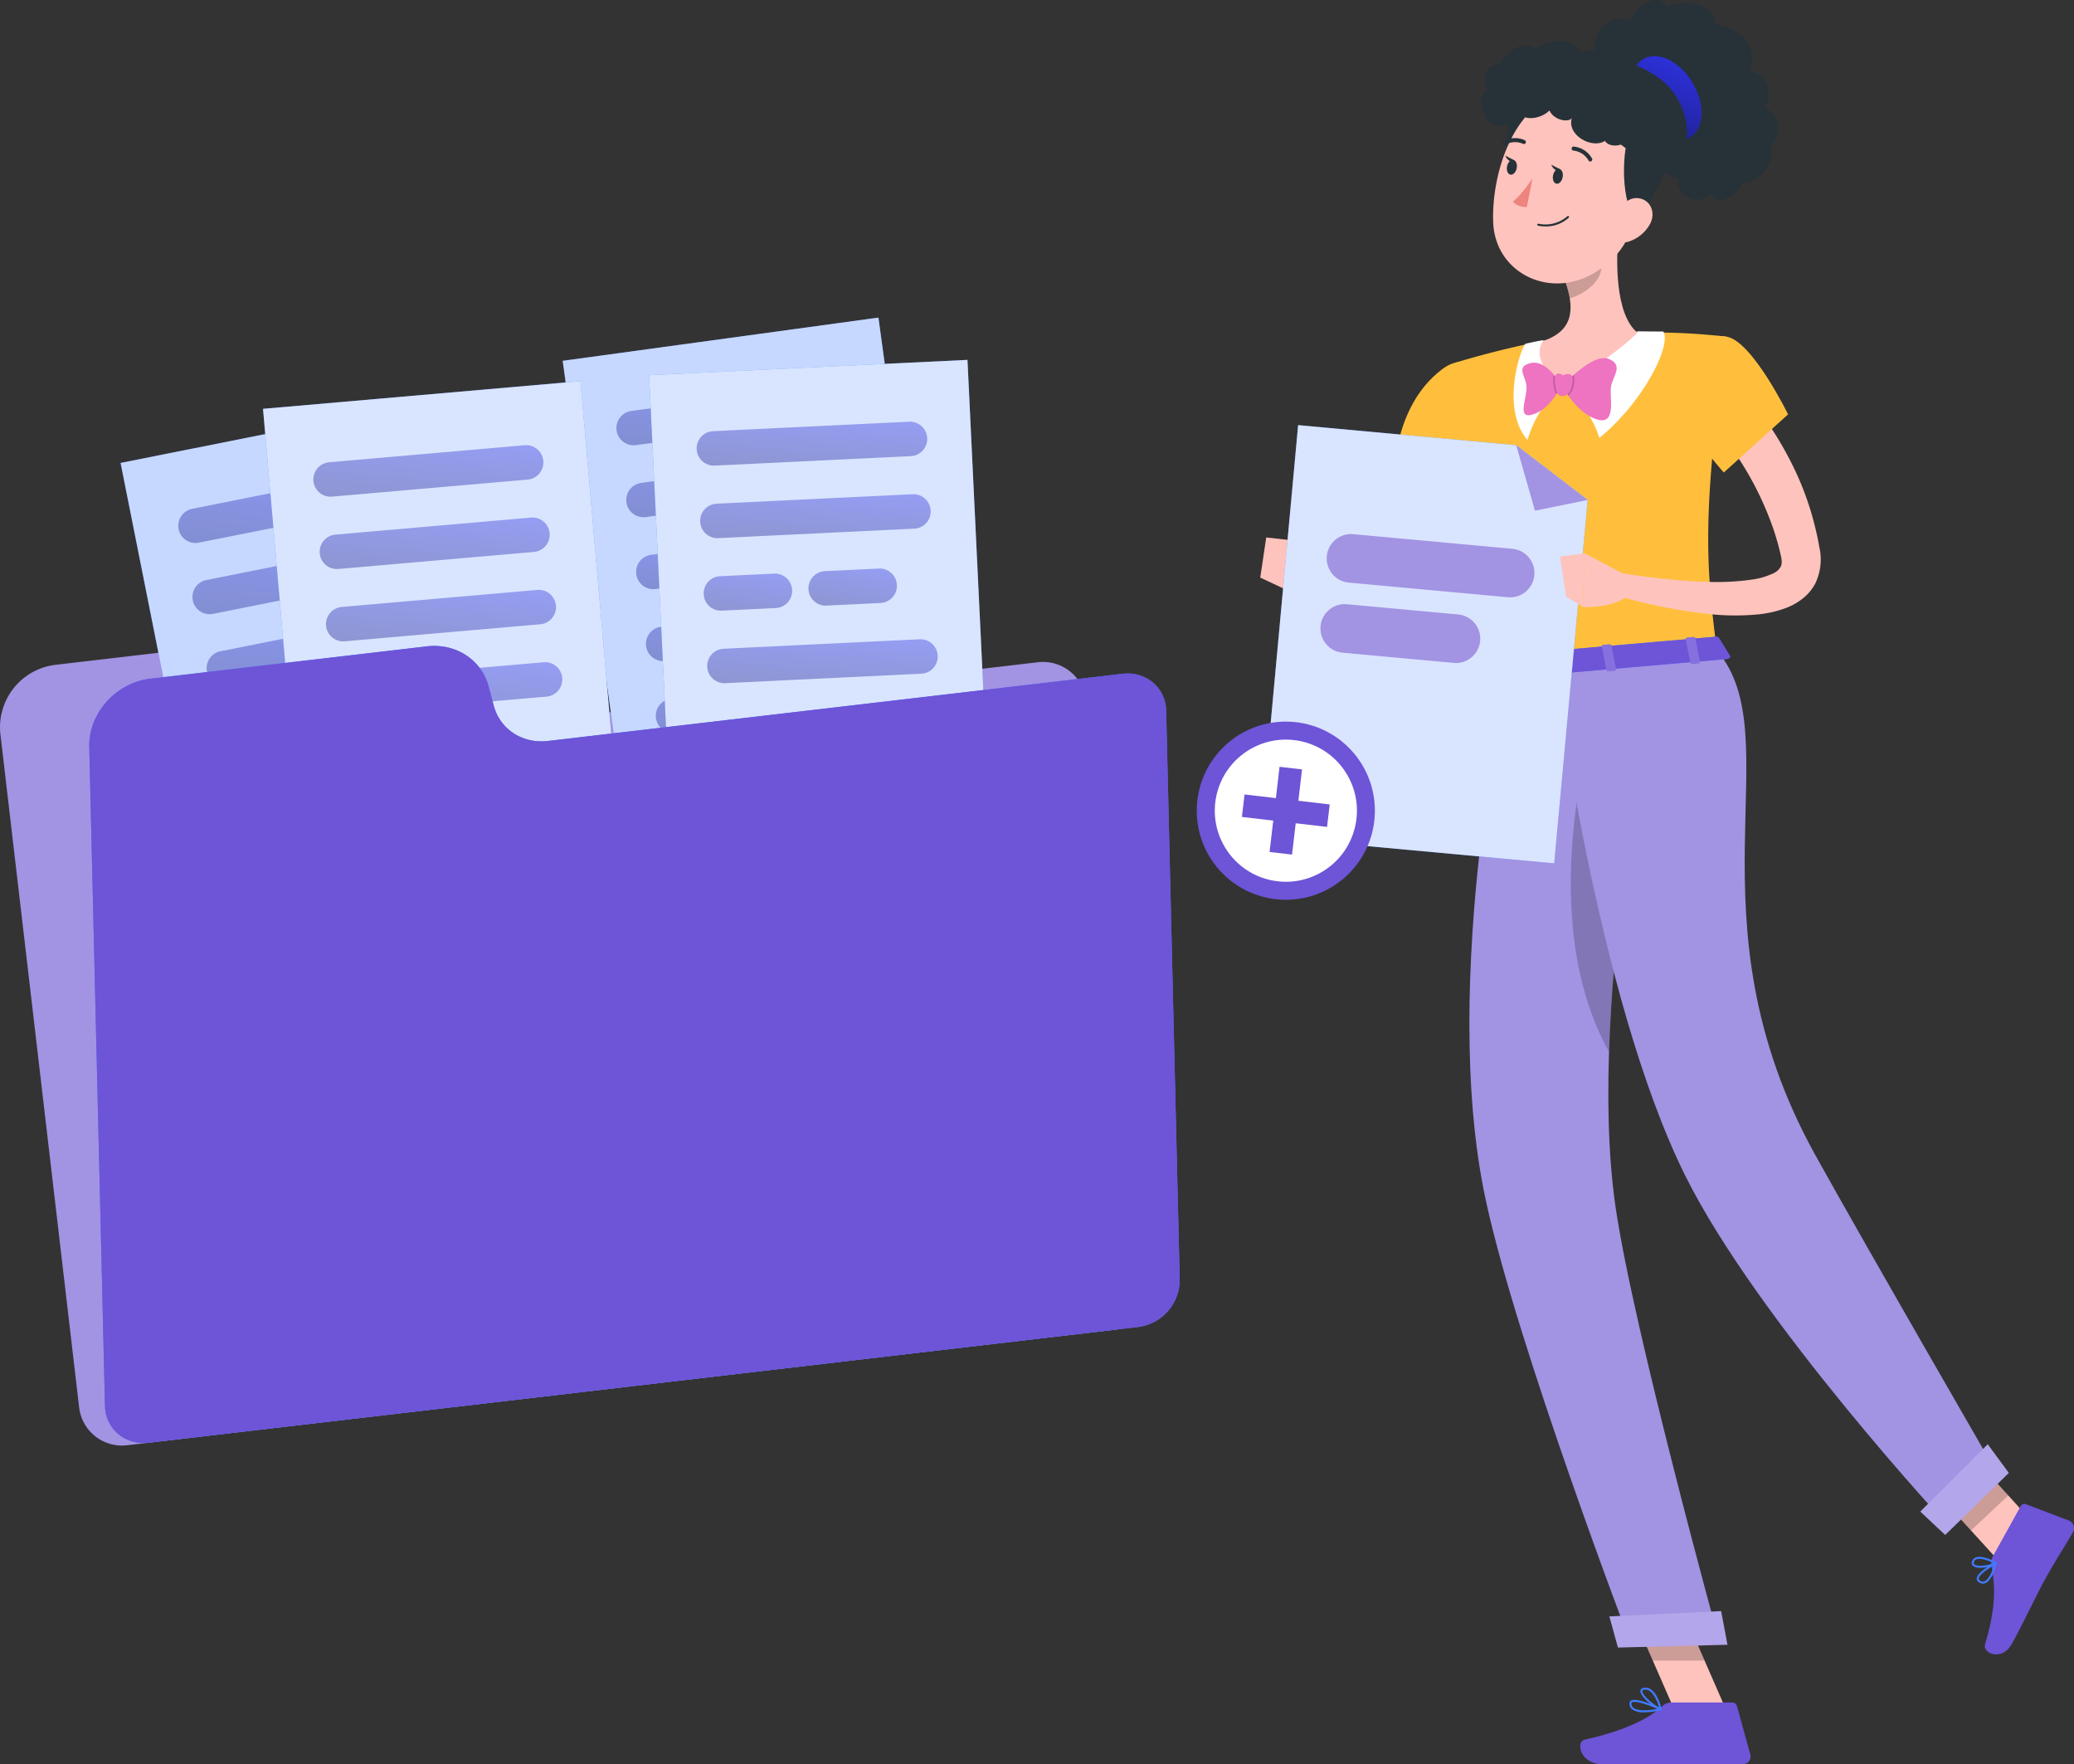 <svg xmlns="http://www.w3.org/2000/svg" xmlns:xlink="http://www.w3.org/1999/xlink" width="580.26" height="493.517" viewBox="0 0 580.26 493.517">
  <rect x="0" y="0" width="580.26" height="493.517" fill="#333333" stroke="none"/>
  <defs>
    <linearGradient id="linear-gradient" x1="0.959" y1="-0.457" x2="0.275" y2="1.293" gradientUnits="objectBoundingBox">
      <stop offset="0" stop-color="#3539ff"/>
      <stop offset="1" stop-color="#1b1d80"/>
    </linearGradient>
  </defs>
  <g id="Group_3107" data-name="Group 3107" transform="translate(-1157.74 -1505)">
    <g id="Folder" transform="translate(1157.74 1593.841)">
      <g id="Group_362" data-name="Group 362" transform="translate(0 0)">
        <path id="Path_435" data-name="Path 435" d="M177.936,247.232,176,241.788a17.59,17.59,0,0,0-18.61-11.562l-77.346,9.045a17.59,17.59,0,0,0-15.427,19.513l22.016,188.23a12.061,12.061,0,0,0,13.381,10.58l276.734-32.365a12.064,12.064,0,0,0,10.58-13.383L368.291,249.129a12.063,12.063,0,0,0-13.383-10.58l-160.7,18.795A15.386,15.386,0,0,1,177.936,247.232Z" transform="translate(-64.491 -142.141)" fill="#a393e3"/>
        <g id="Group_351" data-name="Group 351" transform="translate(33.737 23.232)">
          <g id="Group_349" data-name="Group 349" transform="translate(0 0)">
            <rect id="Rectangle_63" data-name="Rectangle 63" width="89.159" height="122.834" transform="translate(0 17.426) rotate(-11.271)" fill="#407bff"/>
            <rect id="Rectangle_64" data-name="Rectangle 64" width="89.159" height="122.834" transform="translate(0 17.426) rotate(-11.271)" fill="#fff" opacity="0.7"/>
          </g>
          <g id="Group_350" data-name="Group 350" transform="translate(16.134 19.44)" opacity="0.4">
            <path id="Path_436" data-name="Path 436" d="M154.934,211.674l-53.863,10.733a4.821,4.821,0,0,1-5.671-3.786h0a4.823,4.823,0,0,1,3.787-5.673l53.861-10.735A4.824,4.824,0,0,1,158.721,206h0A4.824,4.824,0,0,1,154.934,211.674Z" transform="translate(-95.306 -202.12)" fill="url(#linear-gradient)"/>
            <path id="Path_437" data-name="Path 437" d="M157.387,223.98l-53.863,10.735a4.82,4.82,0,0,1-5.671-3.787h0a4.82,4.82,0,0,1,3.787-5.671L155.5,214.522a4.823,4.823,0,0,1,5.673,3.787h0A4.822,4.822,0,0,1,157.387,223.98Z" transform="translate(-93.789 -194.509)" fill="url(#linear-gradient)"/>
            <path id="Path_438" data-name="Path 438" d="M159.84,236.289l-53.863,10.735a4.822,4.822,0,0,1-5.671-3.787h0a4.822,4.822,0,0,1,3.786-5.673l53.863-10.735a4.824,4.824,0,0,1,5.673,3.787h0A4.824,4.824,0,0,1,159.84,236.289Z" transform="translate(-92.272 -186.897)" fill="url(#linear-gradient)"/>
            <path id="Path_439" data-name="Path 439" d="M162.293,248.6,108.43,259.33a4.823,4.823,0,0,1-5.673-3.787h0a4.822,4.822,0,0,1,3.787-5.671l53.863-10.735a4.82,4.82,0,0,1,5.671,3.787h0A4.819,4.819,0,0,1,162.293,248.6Z" transform="translate(-90.755 -179.286)" fill="#407bff"/>
            <path id="Path_440" data-name="Path 440" d="M150.025,262.717l-39.142,7.8a4.824,4.824,0,0,1-5.673-3.787h0A4.824,4.824,0,0,1,109,261.058l39.142-7.8a4.824,4.824,0,0,1,5.673,3.787h0A4.824,4.824,0,0,1,150.025,262.717Z" transform="translate(-89.238 -170.554)" fill="#407bff"/>
          </g>
        </g>
        <g id="Group_354" data-name="Group 354" transform="translate(157.431)">
          <g id="Group_352" data-name="Group 352" transform="translate(0)">
            <rect id="Rectangle_65" data-name="Rectangle 65" width="89.159" height="122.834" transform="translate(0 12.09) rotate(-7.793)" fill="#407bff"/>
            <rect id="Rectangle_66" data-name="Rectangle 66" width="89.159" height="122.834" transform="translate(0 12.09) rotate(-7.793)" fill="#fff" opacity="0.7"/>
          </g>
          <g id="Group_353" data-name="Group 353" transform="translate(15.029 18.63)" opacity="0.4">
            <path id="Path_441" data-name="Path 441" d="M230.943,196.865l-54.413,7.448a4.824,4.824,0,0,1-5.433-4.124h0a4.822,4.822,0,0,1,4.124-5.431l54.415-7.448a4.822,4.822,0,0,1,5.431,4.124h0A4.821,4.821,0,0,1,230.943,196.865Z" transform="translate(-171.051 -187.265)" fill="url(#linear-gradient)"/>
            <path id="Path_442" data-name="Path 442" d="M232.645,209.3l-54.415,7.448a4.823,4.823,0,0,1-5.431-4.124h0a4.824,4.824,0,0,1,4.124-5.433l54.415-7.446a4.822,4.822,0,0,1,5.431,4.124h0A4.823,4.823,0,0,1,232.645,209.3Z" transform="translate(-169.999 -179.576)" fill="url(#linear-gradient)"/>
            <path id="Path_443" data-name="Path 443" d="M194.925,225.066l-14.993,2.052a4.821,4.821,0,0,1-5.431-4.124h0a4.822,4.822,0,0,1,4.124-5.432l14.993-2.052a4.822,4.822,0,0,1,5.431,4.124h0A4.821,4.821,0,0,1,194.925,225.066Z" transform="translate(-168.946 -169.825)" fill="url(#linear-gradient)"/>
            <path id="Path_444" data-name="Path 444" d="M212.89,222.609,197.9,224.661a4.823,4.823,0,0,1-5.431-4.124h0a4.824,4.824,0,0,1,4.124-5.433l14.995-2.052a4.823,4.823,0,0,1,5.431,4.125h0A4.823,4.823,0,0,1,212.89,222.609Z" transform="translate(-157.837 -171.346)" fill="#407bff"/>
            <path id="Path_445" data-name="Path 445" d="M236.047,234.166l-54.413,7.448a4.822,4.822,0,0,1-5.431-4.124h0a4.82,4.82,0,0,1,4.124-5.431l54.413-7.448a4.824,4.824,0,0,1,5.433,4.124h0A4.822,4.822,0,0,1,236.047,234.166Z" transform="translate(-167.894 -164.197)" fill="url(#linear-gradient)"/>
            <path id="Path_446" data-name="Path 446" d="M222.878,247.859l-39.543,5.412a4.823,4.823,0,0,1-5.431-4.124h0a4.822,4.822,0,0,1,4.124-5.431L221.57,238.3A4.822,4.822,0,0,1,227,242.428h0A4.821,4.821,0,0,1,222.878,247.859Z" transform="translate(-166.842 -155.73)" fill="url(#linear-gradient)"/>
          </g>
        </g>
        <g id="Group_357" data-name="Group 357" transform="translate(73.59 17.781)">
          <g id="Group_355" data-name="Group 355" transform="translate(0 0)">
            <rect id="Rectangle_67" data-name="Rectangle 67" width="89.159" height="122.834" transform="translate(0 7.741) rotate(-4.981)" fill="#407bff"/>
            <rect id="Rectangle_68" data-name="Rectangle 68" width="89.159" height="122.834" transform="translate(0 7.741) rotate(-4.981)" fill="#fff" opacity="0.8"/>
          </g>
          <g id="Group_356" data-name="Group 356" transform="translate(14.084 17.911)" opacity="0.4">
            <path id="Path_447" data-name="Path 447" d="M178.619,207.435,123.9,212.2a4.822,4.822,0,0,1-5.223-4.386h0a4.822,4.822,0,0,1,4.384-5.223l54.714-4.77A4.823,4.823,0,0,1,183,202.212h0A4.821,4.821,0,0,1,178.619,207.435Z" transform="translate(-118.664 -197.808)" fill="url(#linear-gradient)"/>
            <path id="Path_448" data-name="Path 448" d="M179.708,219.938l-54.714,4.768a4.822,4.822,0,0,1-5.223-4.386h0a4.823,4.823,0,0,1,4.386-5.223l54.714-4.768a4.822,4.822,0,0,1,5.223,4.386h0A4.822,4.822,0,0,1,179.708,219.938Z" transform="translate(-117.99 -190.076)" fill="url(#linear-gradient)"/>
            <path id="Path_449" data-name="Path 449" d="M180.8,232.44l-54.714,4.768a4.822,4.822,0,0,1-5.223-4.384h0a4.823,4.823,0,0,1,4.386-5.224l54.714-4.768a4.822,4.822,0,0,1,5.223,4.386h0A4.823,4.823,0,0,1,180.8,232.44Z" transform="translate(-117.316 -182.344)" fill="url(#linear-gradient)"/>
            <path id="Path_450" data-name="Path 450" d="M181.888,244.942l-54.714,4.768a4.82,4.82,0,0,1-5.223-4.384h0a4.821,4.821,0,0,1,4.384-5.223l54.714-4.77a4.821,4.821,0,0,1,5.223,4.386h0A4.822,4.822,0,0,1,181.888,244.942Z" transform="translate(-116.642 -174.612)" fill="url(#linear-gradient)"/>
            <path id="Path_451" data-name="Path 451" d="M168.024,258.25l-39.762,3.465a4.823,4.823,0,0,1-5.223-4.386h0a4.822,4.822,0,0,1,4.386-5.223l39.76-3.465a4.823,4.823,0,0,1,5.224,4.384h0A4.825,4.825,0,0,1,168.024,258.25Z" transform="translate(-115.968 -166.382)" fill="#407bff"/>
          </g>
        </g>
        <g id="Group_360" data-name="Group 360" transform="translate(181.608 11.811)">
          <g id="Group_358" data-name="Group 358" transform="translate(0 0)">
            <rect id="Rectangle_69" data-name="Rectangle 69" width="89.159" height="122.834" transform="matrix(0.999, -0.048, 0.048, 0.999, 0, 4.299)" fill="#407bff"/>
            <rect id="Rectangle_70" data-name="Rectangle 70" width="89.159" height="122.834" transform="matrix(0.999, -0.048, 0.048, 0.999, 0, 4.299)" fill="#fff" opacity="0.8"/>
          </g>
          <g id="Group_359" data-name="Group 359" transform="translate(13.304 17.306)" opacity="0.4">
            <path id="Path_452" data-name="Path 452" d="M244.838,203.386l-54.858,2.648a4.823,4.823,0,0,1-5.05-4.585h0a4.822,4.822,0,0,1,4.585-5.048l54.857-2.649a4.823,4.823,0,0,1,5.049,4.585h0A4.823,4.823,0,0,1,244.838,203.386Z" transform="translate(-184.925 -193.745)" fill="url(#linear-gradient)"/>
            <path id="Path_453" data-name="Path 453" d="M245.443,215.921l-54.858,2.648a4.824,4.824,0,0,1-5.049-4.583h0a4.823,4.823,0,0,1,4.585-5.05l54.857-2.649a4.823,4.823,0,0,1,5.049,4.585h0A4.822,4.822,0,0,1,245.443,215.921Z" transform="translate(-184.55 -185.993)" fill="url(#linear-gradient)"/>
            <path id="Path_454" data-name="Path 454" d="M206.305,229.64l-15.116.73a4.822,4.822,0,0,1-5.048-4.585h0a4.82,4.82,0,0,1,4.583-5.048l15.116-.73a4.823,4.823,0,0,1,5.049,4.583h0A4.823,4.823,0,0,1,206.305,229.64Z" transform="translate(-184.176 -177.508)" fill="url(#linear-gradient)"/>
            <path id="Path_455" data-name="Path 455" d="M224.417,228.767l-15.116.73a4.824,4.824,0,0,1-5.05-4.585h0a4.824,4.824,0,0,1,4.585-5.05l15.116-.73A4.822,4.822,0,0,1,229,223.717h0A4.821,4.821,0,0,1,224.417,228.767Z" transform="translate(-172.976 -178.049)" fill="url(#linear-gradient)"/>
            <path id="Path_456" data-name="Path 456" d="M246.653,240.991,191.8,243.638a4.821,4.821,0,0,1-5.049-4.583h0a4.82,4.82,0,0,1,4.583-5.049l54.858-2.649a4.825,4.825,0,0,1,5.049,4.585h0A4.824,4.824,0,0,1,246.653,240.991Z" transform="translate(-183.802 -170.489)" fill="url(#linear-gradient)"/>
            <path id="Path_457" data-name="Path 457" d="M232.266,253.973,192.4,255.9a4.822,4.822,0,0,1-5.049-4.583h0a4.821,4.821,0,0,1,4.583-5.05l39.865-1.926a4.823,4.823,0,0,1,5.05,4.585h0A4.822,4.822,0,0,1,232.266,253.973Z" transform="translate(-183.427 -162.461)" fill="#407bff"/>
          </g>
        </g>
        <g id="Group_361" data-name="Group 361" transform="translate(24.973 91.851)">
          <path id="Path_458" data-name="Path 458" d="M193.094,249.232l-1.418-5.326c-2.01-7.552-9.2-12.227-17.341-11.276L96.99,241.675c-9.649,1.13-17.288,9.7-17.063,19.144l4.389,184.25c.154,6.475,5.642,11.1,12.26,10.326L373.31,423.029a13.309,13.309,0,0,0,11.7-13.129l-3.794-159.276c-.155-6.477-5.643-11.1-12.261-10.326l-160.7,18.795C201.143,259.925,194.852,255.835,193.094,249.232Z" transform="translate(-79.922 -232.507)" fill="#407bff"/>
          <path id="Path_459" data-name="Path 459" d="M193.094,249.232l-1.418-5.326c-2.01-7.552-9.2-12.227-17.341-11.276L96.99,241.675c-9.649,1.13-17.288,9.7-17.063,19.144l4.389,184.25c.154,6.475,5.642,11.1,12.26,10.326L373.31,423.029a13.309,13.309,0,0,0,11.7-13.129l-3.794-159.276c-.155-6.477-5.643-11.1-12.261-10.326l-160.7,18.795C201.143,259.925,194.852,255.835,193.094,249.232Z" transform="translate(-79.922 -232.507)" fill="#6e54d7"/>
        </g>
      </g>
    </g>
    <g id="Character" transform="translate(1489.568 1505)">
      <g id="Group_370" data-name="Group 370" transform="translate(0)">
        <path id="Path_460" data-name="Path 460" d="M331.77,189.053c-1.2,6.014-2.478,11.926-3.912,17.84-1.408,5.91-2.85,11.811-4.42,17.683l-2.39,8.8-.314,1.125c-.146.482-.3.973-.494,1.473a14.958,14.958,0,0,1-1.584,3.125,11.164,11.164,0,0,1-3.02,3.072,9.676,9.676,0,0,1-4.42,1.6,12.67,12.67,0,0,1-6.94-1.534,24.446,24.446,0,0,1-4.5-3.111,40.231,40.231,0,0,1-6.587-7.425l4.5-4.049a55.2,55.2,0,0,0,6.953,4.617,16.658,16.658,0,0,0,3.332,1.444c1,.324,1.861.28,1.871.115.023-.06-.159-.062-.243-.052s-.074-.04,0-.27.189-.565.293-1l.372-1.78,1.889-8.843,3.8-17.673c1.233-5.888,2.554-11.794,3.839-17.623Z" transform="translate(-254.884 -67.134)" fill="#ffc3bd"/>
        <path id="Path_461" data-name="Path 461" d="M318.75,177.513C304.943,188.083,305.5,208,305.5,208l24.694,5.9s7.576-20.025,4.5-27.356C331.487,178.894,326.52,171.564,318.75,177.513Z" transform="translate(-247.275 -74.088)" fill="#ffbf3c"/>
        <path id="Path_462" data-name="Path 462" d="M302.1,215.618l-9.079-9.078-4.9,14.2s7.665,4.138,15,.238Z" transform="translate(-258.021 -54.792)" fill="#ffc3bd"/>
        <path id="Path_463" data-name="Path 463" d="M284.021,205.674,282.352,216.9l9.336,4.381,4.9-14.2Z" transform="translate(-261.588 -55.327)" fill="#ffc3bd"/>
        <path id="Path_464" data-name="Path 464" d="M373.95,421.489l-13.888,1.357-14.451-33.055,13.888-1.357Z" transform="translate(-222.466 57.697)" fill="#ffc3bd"/>
        <path id="Path_465" data-name="Path 465" d="M430.989,388.12l-10.43,9.793-22.518-24.748,10.43-9.793Z" transform="translate(-190.042 42.198)" fill="#ffc3bd"/>
        <path id="Path_466" data-name="Path 466" d="M409.834,387.439l7.838-14.122a1.137,1.137,0,0,1,1.415-.526l12.067,4.593a2.309,2.309,0,0,1,1.117,3.255c-2.818,4.878-4.423,7.089-7.87,13.3-2.12,3.821-6.25,12.583-9.178,17.859-2.865,5.161-8.3,2.662-7.555.2,3.349-11.026,2.719-17.165,1.772-22.03A3.759,3.759,0,0,1,409.834,387.439Z" transform="translate(-184.132 47.975)" fill="#6e54d7"/>
        <path id="Path_467" data-name="Path 467" d="M363.129,407.045h17.057a1.414,1.414,0,0,1,1.347,1.037l3.709,13.493a2.123,2.123,0,0,1-2.081,2.7c-6.011.053-8.859.028-16.359.028H343.876c-6.233,0-7.535-6.3-4.957-6.872,11.562-2.559,18.228-6.087,21.8-9.453A3.506,3.506,0,0,1,363.129,407.045Z" transform="translate(-227.377 69.207)" fill="#6e54d7"/>
        <path id="Path_468" data-name="Path 468" d="M345.616,389.8l7.446,17.038h14.487l-8.04-18.4Z" transform="translate(-222.463 57.7)" opacity="0.2"/>
        <path id="Path_469" data-name="Path 469" d="M408.478,363.375l-10.435,9.8,11.612,12.752,10.435-9.8Z" transform="translate(-190.041 42.2)" opacity="0.2"/>
        <path id="Path_470" data-name="Path 470" d="M316.594,178.621s-6.242,2.745,14.7,85.609l58.173-5.03c-3.023-23.592-4.315-38.188,2.8-87.756a172.339,172.339,0,0,0-24.985-1.118c-9.83.375-17.877.756-26.414,2.285A245.847,245.847,0,0,0,316.594,178.621Z" transform="translate(-240.95 -77.244)" fill="#ffbf3c"/>
        <path id="Path_471" data-name="Path 471" d="M355.517,170.04s3.3.058,7.2.058c2.34,3.616-5.273,19.416-17.866,29.768a31.793,31.793,0,0,0-10.112-14.657Z" transform="translate(-229.19 -77.365)" fill="#fff"/>
        <path id="Path_472" data-name="Path 472" d="M334.42,171.573s-1.471.209-4.993,1.013c-2.339,3.616-6.307,19.029.6,26.9a31.037,31.037,0,0,1,10.023-15.225Z" transform="translate(-234.5 -76.416)" fill="#fff"/>
        <path id="Path_473" data-name="Path 473" d="M352.859,152.053c-.932,8.642-1.248,24.359,5.189,29.517,0,0-6.875,7.018-20.779,14.763-10.115-6.99-5.635-12.478-5.635-12.478,9.282-3.083,8.429-10.094,6.207-16.555Z" transform="translate(-231.721 -88.488)" fill="#ffc3bd"/>
        <g id="Group_364" data-name="Group 364" transform="translate(94.098 100.158)">
          <path id="Path_474" data-name="Path 474" d="M334.593,182.394s8.531-9.288,12.933-7.5,1,4.967.612,7.953,1.711,10.962-4.195,8.89S334.593,182.394,334.593,182.394Z" transform="translate(-323.378 -174.663)" fill="#ee73c1"/>
          <path id="Path_475" data-name="Path 475" d="M338.532,181.716s-4.023-7.126-8.377-6.174-1.761,3.454-1.376,6.131c.494,3.444-3.133,10.034,2.117,8.175C336,188.036,338.532,181.716,338.532,181.716Z" transform="translate(-327.664 -174.174)" fill="#ee73c1"/>
          <g id="Group_363" data-name="Group 363" transform="translate(8.655 4.683)" opacity="0.2">
            <path id="Path_476" data-name="Path 476" d="M333.013,178.871a9.062,9.062,0,0,0,.814,4.185,19,19,0,0,0,1.393-2.636,19.3,19.3,0,0,0-2.055-2.863A3.644,3.644,0,0,0,333.013,178.871Z" transform="translate(-333.011 -177.557)"/>
            <path id="Path_477" data-name="Path 477" d="M337.694,177.584c-1.824,1.607-3.1,3-3.1,3a23.586,23.586,0,0,0,1.665,2.8,5.612,5.612,0,0,0,1.578-3.677A3.723,3.723,0,0,0,337.694,177.584Z" transform="translate(-332.032 -177.54)"/>
          </g>
          <path id="Path_478" data-name="Path 478" d="M335.3,183.658c-1.2,0-1.949-1.317-2.036-4.446s2.316-1.39,2.316-1.39,3.2-1.672,2.656,2.131C337.822,182.91,336.551,183.653,335.3,183.658Z" transform="translate(-324.199 -173.007)" fill="#ee73c1"/>
        </g>
        <path id="Path_479" data-name="Path 479" d="M343.985,155.9l-8.89,9.018a27.282,27.282,0,0,1,1.22,4.619c3.575-.837,8.751-4.553,8.807-8.377A15.274,15.274,0,0,0,343.985,155.9Z" transform="translate(-228.97 -86.111)" opacity="0.2"/>
        <path id="Path_480" data-name="Path 480" d="M342.607,136.8s-9.68,13.451-11.28,19.488c-6.6,3.842-7.938-15.106-4.434-26.793C337.74,136.258,342.607,136.8,342.607,136.8Z" transform="translate(-235.208 -102.437)" fill="#263238"/>
        <path id="Path_481" data-name="Path 481" d="M365.437,153.112c-3.606,13.807-4.838,19.727-13.305,25.511-12.737,8.7-28.905,1.254-29.5-13.349-.534-13.147,5.452-33.514,20.224-36.387A19.462,19.462,0,0,1,365.437,153.112Z" transform="translate(-236.696 -103.053)" fill="#ffc3bd"/>
        <path id="Path_482" data-name="Path 482" d="M358.95,143.243s-6.937,11.237-7.869,16.124c-5.035,3.425-7.162-11.56-5.035-21.048C348.361,129.95,358.95,143.243,358.95,143.243Z" transform="translate(-222.704 -98.692)" fill="#263238"/>
        <path id="Path_483" data-name="Path 483" d="M359.346,149.5c-2,1.52-4.13-4.1-2.125-8.4-3.84.236-8.455-2.039-7.471-5.739-7.55,2.531-10.355-5.156-9.484-10.476,1.052-6.43,6.692-7.849,10-6.153.066-2.891,7.314-8.937,10.094-4.208,5.164-1.822,13.482-1.261,13.316,5.08,3.412.107,13.485,3.97,9.772,13.03,4.444.264,6.852,5.917,4.379,10.182,5.7,3.34,3.585,9.141,1.416,11.172,2.051,4.273-4.187,10.625-7.492,9.861-2.528,3.878-6.4,6.788-8.932,3.483-4.917,3.582-10.424-.961-9.178-4.46C358.077,161.956,352.453,152.767,359.346,149.5Z" transform="translate(-225.866 -112.778)" fill="#263238"/>
        <path id="Path_484" data-name="Path 484" d="M363.58,129.919c3.625,6.051,3.324,12.9-.673,15.293s-10.175-.57-13.8-6.619-3.324-12.9.672-15.291S359.955,123.869,363.58,129.919Z" transform="translate(-221.872 -106.783)" fill="url(#linear-gradient)"/>
        <path id="Path_485" data-name="Path 485" d="M345.985,141.09c-.222,1.737-5,1.287-6.372-1.769-1.966,2.067-6.611,3.141-8.2.889-2.682,5.043-8.065,3.722-9.476,1.3s-2.316-6.89.476-7.772c-1.626-1.4-1.136-7.955,3.109-7.131,1.782-3.491,6.661-7.459,10.219-4.373,1.932-1.686,9.673-4.985,12.852,1.193,2.586-2.136,7.158-.686,8.257,2.591,5.043-1.319,7.223,2.5,7.2,4.567,3.582.979,3.818,7.16,1.568,8.482.846,3.122.4,6.469-2.891,6.194-.633,4.2-6.265,4.852-7.6,2.56C351.556,150.222,344.087,146.145,345.985,141.09Z" transform="translate(-237.937 -108.415)" fill="#263238"/>
        <path id="Path_486" data-name="Path 486" d="M331.021,127.571c4.1-5.673,19.026-8.024,31.958.473,11.654,7.657,10.9,25.429,1.635,24.484s-18.434-11.816-18.434-11.816Z" transform="translate(-231.489 -106.783)" fill="#263238"/>
        <path id="Path_487" data-name="Path 487" d="M353.891,154.129a10.428,10.428,0,0,1-6.131,5.085c-3.5,1.054-5.325-2.06-4.412-5.4.822-3.009,3.633-7.181,7.176-6.772C354.015,147.442,355.444,151.124,353.891,154.129Z" transform="translate(-224.01 -91.607)" fill="#ffc3bd"/>
        <path id="Path_488" data-name="Path 488" d="M329.569,229.721s-19.682,87.068-6.543,148.451c8.8,41.11,40.535,124.16,40.535,124.16l24.812-.638s-24.022-87.154-28.989-121.429c-8.5-58.629,12.784-154.227,12.784-154.227Z" transform="translate(-239.229 -42.734)" fill="#a393e3"/>
        <path id="Path_489" data-name="Path 489" d="M341.42,239.176l12.407,19.567c-3.158,20.29-6.3,45.669-7.1,70.089C329.28,297.6,337.541,255.713,341.42,239.176Z" transform="translate(-228.386 -34.609)" opacity="0.2"/>
        <path id="Path_490" data-name="Path 490" d="M345.1,401.446l30.651-.782-1.773-9.418L342.7,392.729Z" transform="translate(-224.265 59.436)" fill="#b4a6ea"/>
        <path id="Path_491" data-name="Path 491" d="M333.2,229.31s11.546,92.335,36.575,142.746c20.216,40.716,74.161,98.677,74.161,98.677l13.792-14.208s-36.437-62.993-51.461-90.04c-36.842-66.32-6.733-116.93-27.614-141.281Z" transform="translate(-230.142 -43.249)" fill="#a393e3"/>
        <path id="Path_492" data-name="Path 492" d="M403.427,387.787l17.8-17.351-5.9-8.034-18.876,18.84Z" transform="translate(-191.029 41.598)" fill="#b4a6ea"/>
        <g id="Group_365" data-name="Group 365" transform="translate(88.252 178.105)">
          <path id="Path_493" data-name="Path 493" d="M384.888,223.187l3.073,4.98c.238.385-.2.84-.877.9l-61.007,5.276c-.524.045-.981-.175-1.044-.5l-.974-5.161c-.068-.358.361-.7.934-.753l58.909-5.095A1.06,1.06,0,0,1,384.888,223.187Z" transform="translate(-324.052 -222.825)" fill="#407bff"/>
          <path id="Path_494" data-name="Path 494" d="M384.888,223.187l3.073,4.98c.238.385-.2.84-.877.9l-61.007,5.276c-.524.045-.981-.175-1.044-.5l-.974-5.161c-.068-.358.361-.7.934-.753l58.909-5.095A1.06,1.06,0,0,1,384.888,223.187Z" transform="translate(-324.052 -222.825)" fill="#6e54d7"/>
        </g>
        <path id="Path_495" data-name="Path 495" d="M357.857,230.427l1.578-.136c.314-.028.539-.21.5-.406l-1.325-6.7c-.039-.2-.329-.335-.643-.307l-1.578.136c-.314.027-.539.21-.5.406l1.326,6.7C357.255,230.317,357.543,230.455,357.857,230.427Z" transform="translate(-216.112 -44.69)" fill="#8670df"/>
        <path id="Path_496" data-name="Path 496" d="M328.827,232.938l1.576-.136c.316-.027.541-.21.5-.406l-1.325-6.7c-.039-.2-.327-.335-.641-.308l-1.578.136c-.314.028-.541.21-.5.406l1.326,6.7C328.223,232.828,328.511,232.966,328.827,232.938Z" transform="translate(-234.066 -43.138)" fill="#407bff"/>
        <path id="Path_497" data-name="Path 497" d="M343.341,231.684l1.578-.138c.314-.026.541-.209.5-.4l-1.326-6.7c-.039-.2-.328-.335-.642-.308l-1.576.138c-.316.026-.541.209-.5.4l1.326,6.7C342.739,231.572,343.027,231.711,343.341,231.684Z" transform="translate(-225.089 -43.914)" fill="#8670df"/>
        <path id="Path_498" data-name="Path 498" d="M335.68,144.311c-.223,1.138-1.007,1.942-1.751,1.795s-1.165-1.186-.942-2.324,1.008-1.942,1.751-1.8S335.9,143.173,335.68,144.311Z" transform="translate(-230.31 -94.725)" fill="#263238"/>
        <ellipse id="Ellipse_8" data-name="Ellipse 8" cx="2.1" cy="1.373" rx="2.1" ry="1.373" transform="translate(89.41 48.589) rotate(-78.878)" fill="#263238"/>
        <path id="Path_499" data-name="Path 499" d="M327.28,141l-2.578-1.326S325.684,142.088,327.28,141Z" transform="translate(-235.397 -96.142)" fill="#263238"/>
        <path id="Path_500" data-name="Path 500" d="M331.508,143.606s-2.892,4.519-5.483,6.464c1.227,1.7,3.907,1.56,3.907,1.56Z" transform="translate(-234.579 -93.712)" fill="#ed847e"/>
        <path id="Path_501" data-name="Path 501" d="M332.59,153.042a9.422,9.422,0,0,0,6.482-2.468.283.283,0,0,0-.4-.395,9.267,9.267,0,0,1-8.094,2.1.278.278,0,0,0-.333.222.284.284,0,0,0,.223.333A11.068,11.068,0,0,0,332.59,153.042Z" transform="translate(-231.975 -89.7)" fill="#263238"/>
        <path id="Path_502" data-name="Path 502" d="M341.4,142.286a.554.554,0,0,0,.291-.083.563.563,0,0,0,.191-.777,6.632,6.632,0,0,0-5.127-3.316.567.567,0,0,0-.041,1.133,5.5,5.5,0,0,1,4.2,2.769A.569.569,0,0,0,341.4,142.286Z" transform="translate(-228.304 -97.111)" fill="#263238"/>
        <path id="Path_503" data-name="Path 503" d="M324.692,138.631a.565.565,0,0,0,.275-.073,5.549,5.549,0,0,1,5.019-.33.566.566,0,1,0,.526-1,6.628,6.628,0,0,0-6.1.343.567.567,0,0,0,.277,1.062Z" transform="translate(-235.754 -98.014)" fill="#263238"/>
        <path id="Path_504" data-name="Path 504" d="M378.321,179.162c1.1,1.071,1.856,1.9,2.721,2.86.825.939,1.618,1.887,2.39,2.85q2.318,2.882,4.389,5.92a97.944,97.944,0,0,1,7.241,12.8,83.654,83.654,0,0,1,5.045,13.868c.62,2.389,1.188,4.794,1.594,7.234a15.493,15.493,0,0,1-1.105,10.23,13.4,13.4,0,0,1-3.619,4.308,17.65,17.65,0,0,1-4.229,2.426,30.333,30.333,0,0,1-8.04,1.915,67.58,67.58,0,0,1-14.771-.193,150.907,150.907,0,0,1-27.675-5.881l1.479-5.87c4.4.725,8.937,1.41,13.415,1.871,4.48.518,8.961.889,13.383.986a69.33,69.33,0,0,0,12.792-.7,20.412,20.412,0,0,0,5.276-1.575,4.434,4.434,0,0,0,2.386-2.114,3.3,3.3,0,0,0,.2-1.172,8,8,0,0,0-.062-.869c-.068-.333-.1-.628-.254-1.22-.453-2.083-1.052-4.137-1.69-6.173a88.9,88.9,0,0,0-11.53-22.914c-1.212-1.777-2.488-3.509-3.824-5.176-.667-.833-1.348-1.652-2.041-2.444-.654-.77-1.442-1.644-1.978-2.2Z" transform="translate(-224.538 -71.723)" fill="#ffc3bd"/>
        <path id="Path_505" data-name="Path 505" d="M349.977,214.428l-11.345-6.011-.508,15.016s8.013.507,12.716-3.182Z" transform="translate(-227.096 -53.631)" fill="#ffc3bd"/>
        <g id="Group_369" data-name="Group 369" transform="translate(0 118.924)">
          <g id="Group_367" data-name="Group 367" transform="translate(20.764)">
            <g id="Group_366" data-name="Group 366">
              <path id="Path_506" data-name="Path 506" d="M364.593,308.841l9.365-101.655-19.99-15.306-61.021-5.621L282.352,301.265Z" transform="translate(-282.352 -186.259)" fill="#407bff"/>
              <path id="Path_507" data-name="Path 507" d="M364.593,308.841l9.365-101.655-19.99-15.306-61.021-5.621L282.352,301.265Z" transform="translate(-282.352 -186.259)" fill="#fff" opacity="0.8"/>
            </g>
            <path id="Path_508" data-name="Path 508" d="M346.592,205.038,326.6,189.732l5.241,18.32Z" transform="translate(-254.986 -184.111)" fill="#a393e3"/>
          </g>
          <g id="Group_368" data-name="Group 368" transform="translate(0 79.941)">
            <ellipse id="Ellipse_9" data-name="Ellipse 9" cx="24.92" cy="24.92" rx="24.92" ry="24.92" transform="translate(2.995 2.994)" fill="#6e54d7"/>
            <ellipse id="Ellipse_10" data-name="Ellipse 10" cx="19.874" cy="19.874" rx="19.874" ry="19.874" transform="matrix(0.839, -0.545, 0.545, 0.839, 0.423, 22.071)" fill="#fff"/>
            <path id="Path_509" data-name="Path 509" d="M303.744,255.848l-8.769-1.029L296,246.05l-6.286-.738-1.029,8.769-8.769-1.029-.738,6.286,8.769,1.029-1.029,8.769,6.286.738,1.029-8.769,8.769,1.029Z" transform="translate(-263.548 -229.679)" fill="#6e54d7"/>
          </g>
          <path id="Path_510" data-name="Path 510" d="M351.927,216.61h0a6.8,6.8,0,0,1-7.4,6.15l-44.507-4.095a6.8,6.8,0,0,1-6.152-7.4h0a6.8,6.8,0,0,1,7.4-6.152l44.507,4.095A6.8,6.8,0,0,1,351.927,216.61Z" transform="translate(-254.482 -174.614)" fill="#a393e3"/>
          <path id="Path_511" data-name="Path 511" d="M337.437,227.487h0a6.8,6.8,0,0,1-7.4,6.15l-31.1-2.861a6.8,6.8,0,0,1-6.15-7.4h0a6.8,6.8,0,0,1,7.4-6.15l31.1,2.861A6.8,6.8,0,0,1,337.437,227.487Z" transform="translate(-255.154 -167.124)" fill="#a393e3"/>
        </g>
        <path id="Path_512" data-name="Path 512" d="M334.165,209.314l1.7,11.218,4.706,2.9.508-15.015Z" transform="translate(-229.545 -53.631)" fill="#ffc3bd"/>
        <path id="Path_513" data-name="Path 513" d="M368.525,171.073c7.129,1.261,17.125,21.715,17.125,21.715l-17.978,16.259s-14.3-15.6-13.537-24.887C354.784,176.269,359.441,169.466,368.525,171.073Z" transform="translate(-217.213 -76.873)" fill="#ffbf3c"/>
        <path id="Path_514" data-name="Path 514" d="M407.943,388.8a1.745,1.745,0,0,0,.555-.092c1.706-.576,2.824-3.732,3.34-5.563a.283.283,0,0,0-.4-.329c-.52.272-5.075,2.709-5.224,4.507a1.106,1.106,0,0,0,.486,1.007A2.07,2.07,0,0,0,407.943,388.8Zm3.156-5.153c-.792,2.525-1.813,4.2-2.782,4.524a1.338,1.338,0,0,1-1.282-.291.539.539,0,0,1-.261-.508C406.865,386.269,409.535,384.535,411.1,383.648Z" transform="translate(-184.993 54.205)" fill="#407bff"/>
        <path id="Path_515" data-name="Path 515" d="M407.771,384.929a10.257,10.257,0,0,0,4.475-1.049.283.283,0,0,0-.011-.489c-.152-.086-3.761-2.07-5.7-1.379a1.713,1.713,0,0,0-1.063,1.007,1.137,1.137,0,0,0,.257,1.4A3.281,3.281,0,0,0,407.771,384.929Zm3.7-1.293c-1.544.659-4.536,1.063-5.381.35-.141-.12-.28-.312-.1-.754a1.153,1.153,0,0,1,.727-.685C408.043,382.074,410.448,383.131,411.474,383.636Z" transform="translate(-185.525 53.636)" fill="#407bff"/>
        <path id="Path_516" data-name="Path 516" d="M350.307,410.084a22.806,22.806,0,0,0,4.656-.591.288.288,0,0,0,.22-.246.283.283,0,0,0-.162-.286c-.7-.33-6.888-3.19-8.447-2.135a.927.927,0,0,0-.4.876,2.059,2.059,0,0,0,.842,1.6A5.615,5.615,0,0,0,350.307,410.084Zm3.682-.971c-1.837.345-5.234.791-6.634-.267a1.506,1.506,0,0,1-.618-1.177.372.372,0,0,1,.155-.375C347.763,406.7,351.421,407.983,353.989,409.113Z" transform="translate(-222.121 68.927)" fill="#407bff"/>
        <path id="Path_517" data-name="Path 517" d="M353.731,410.811a.271.271,0,0,0,.181-.068.283.283,0,0,0,.094-.278c-.058-.261-1.463-6.362-4.821-5.974-.84.1-1.071.518-1.115.851-.21,1.552,3.69,4.685,5.553,5.448A.314.314,0,0,0,353.731,410.811Zm-4.242-5.771c2.144,0,3.4,3.551,3.81,4.973-2.015-1.057-4.8-3.6-4.669-4.595.01-.073.04-.3.623-.366A2.337,2.337,0,0,1,349.49,405.039Z" transform="translate(-220.951 67.616)" fill="#407bff"/>
        <path id="Path_518" data-name="Path 518" d="M335.227,142.564l-2.578-1.325S333.631,143.65,335.227,142.564Z" transform="translate(-230.482 -95.176)" fill="#263238"/>
      </g>
    </g>
  </g>
</svg>
